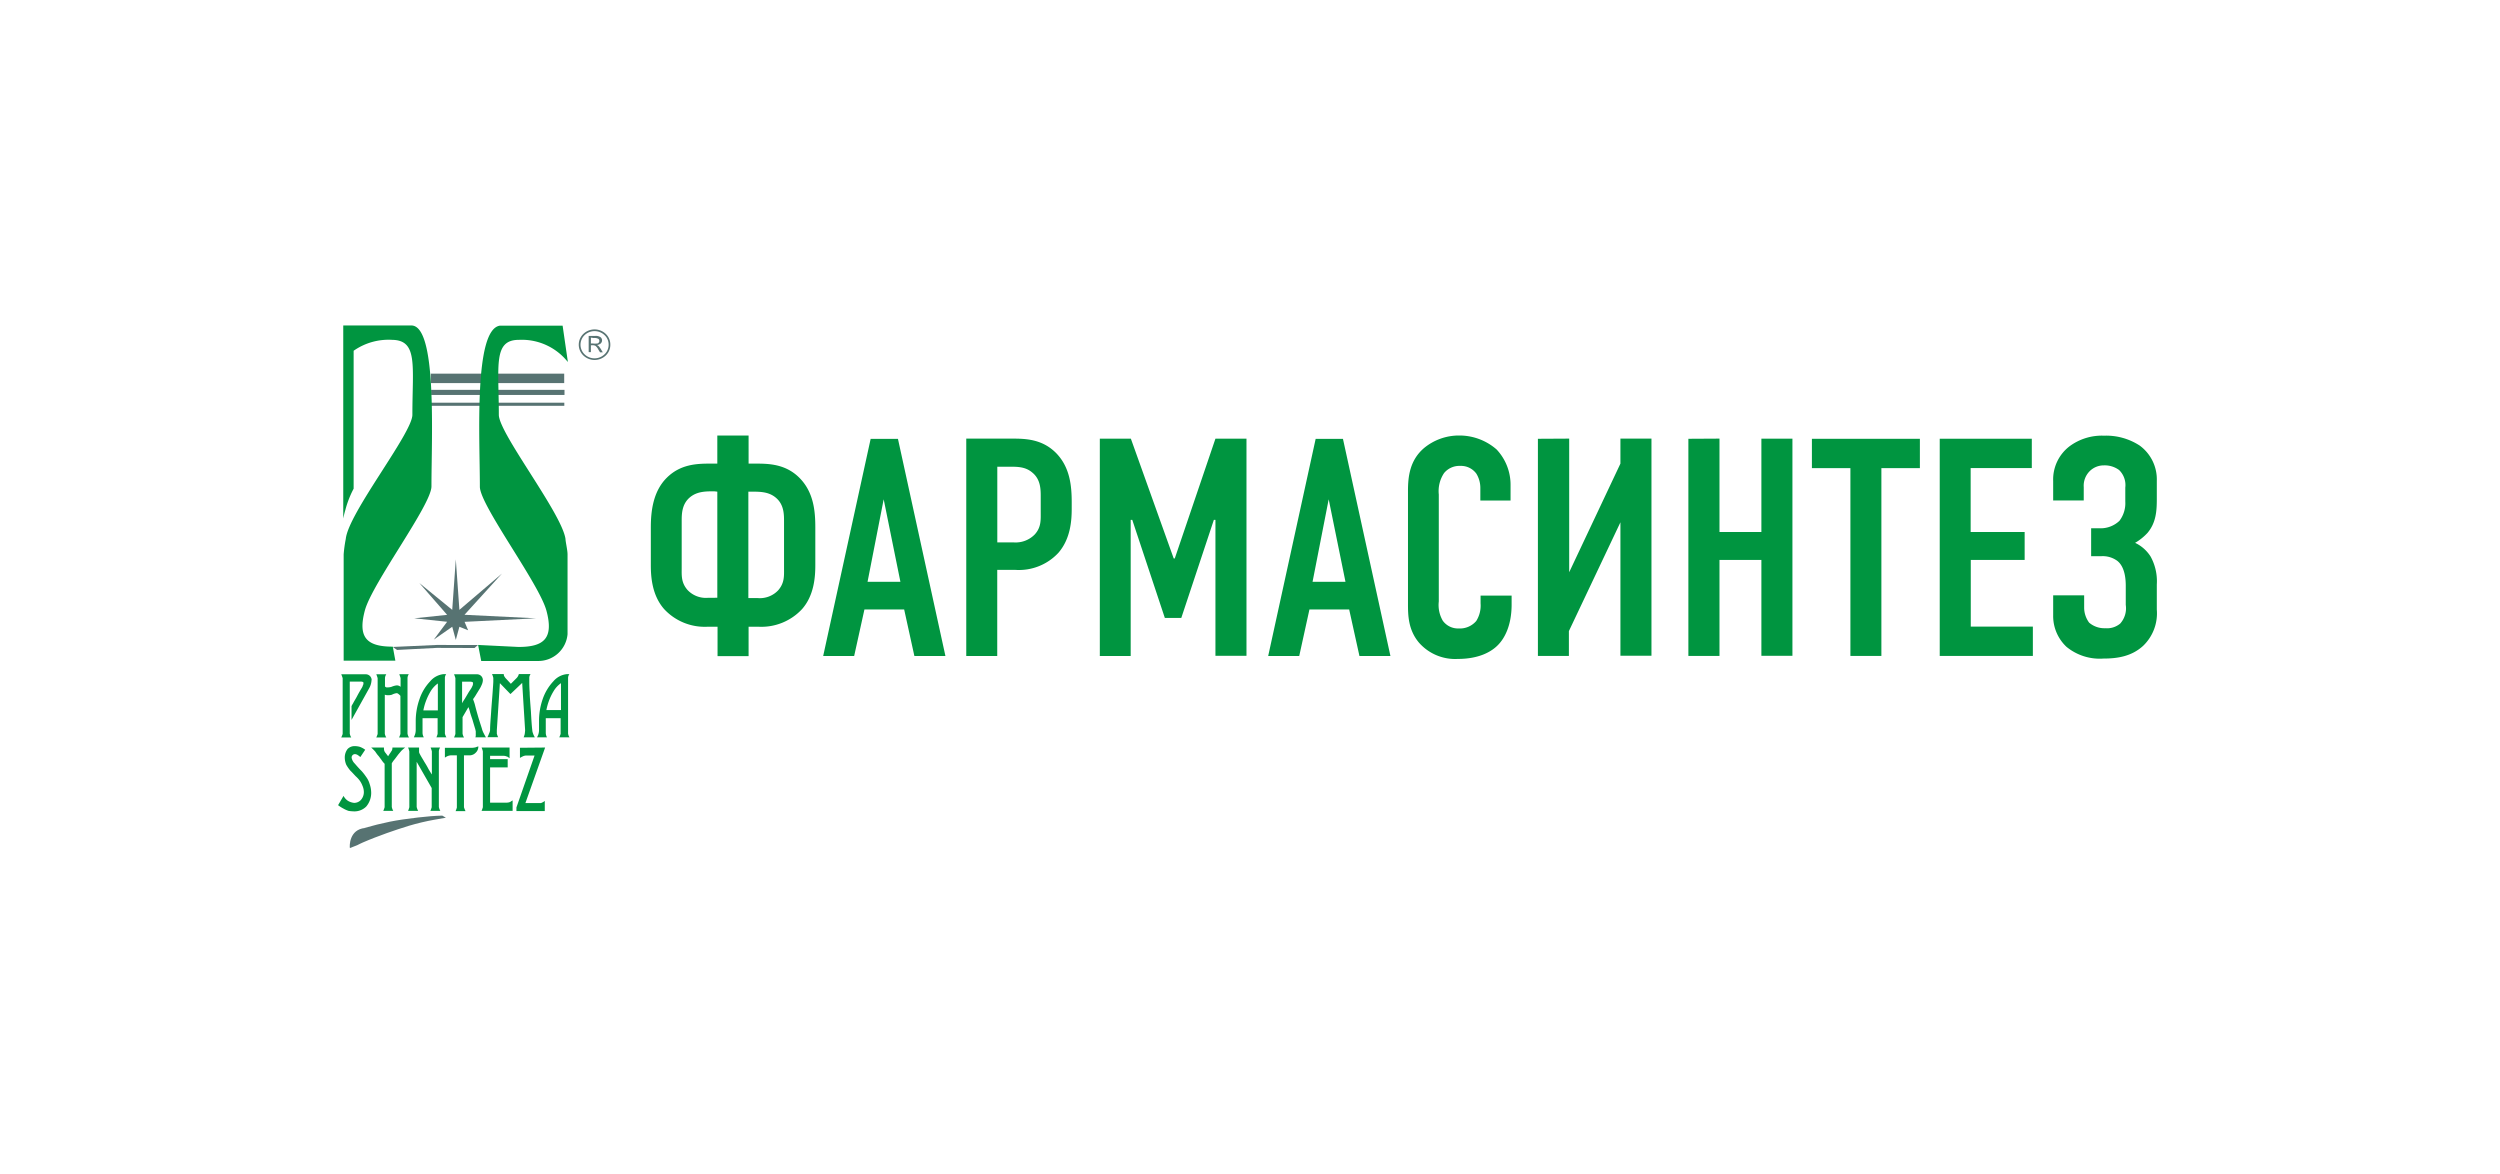 <?xml version="1.0" encoding="UTF-8"?> <svg xmlns="http://www.w3.org/2000/svg" id="Слой_1" data-name="Слой 1" viewBox="0 0 426 200"><defs><style>.cls-1{fill:#fff;}.cls-2{fill:#009540;}.cls-2,.cls-3{fill-rule:evenodd;}.cls-3{fill:#577372;}</style></defs><rect class="cls-1" width="426" height="200"></rect><path class="cls-2" d="M92.89,127.38l-3.36,9.46h2c.23,0,.48,0,.66,0a2.48,2.48,0,0,0,.64-.36v1.73H88v-.62l3.09-8.85H89.71a1.4,1.4,0,0,0-.59.13,4.62,4.62,0,0,0-.52.28v-1.73Zm-5.54,10.79H82.06a4.57,4.57,0,0,0,.22-.62c0-.15,0-.37,0-.62v-8.27c0-.26,0-.49,0-.62a3.65,3.65,0,0,0-.22-.66h4.77v1.81c-.19-.13-.37-.28-.48-.28a1.35,1.35,0,0,0-.59-.12H83.51v.57h3v1.41h-3v6h2.77a1.53,1.53,0,0,0,.66-.12s.18-.13.41-.26v1.82Zm-5.84-11a1.42,1.42,0,0,1-.45,1.09,1.44,1.44,0,0,1-1,.45h-1v8.84a3.91,3.91,0,0,0,.27.67h-1.7a3.52,3.52,0,0,0,.22-.62c0-.15,0-.37,0-.62v-8.27H76.81a1.9,1.9,0,0,0-1,.4v-1.68h4.59a3.62,3.62,0,0,0,.66-.09,4.24,4.24,0,0,1,.49-.17Zm-6.47,11h-1.7a4.57,4.57,0,0,0,.22-.62c0-.15,0-.37,0-.62v-2.65L71,129.81v7.69a2.71,2.71,0,0,0,.25.67H69.54a4.52,4.52,0,0,0,.21-.62c0-.15,0-.37,0-.62v-8.27c0-.26,0-.49,0-.62a3.66,3.66,0,0,0-.21-.66h1.87c0,.12,0,.32,0,.45s0,.25,0,.34a1.2,1.2,0,0,0,.13.32c.21.42.51.87.76,1.32.08.13.38.58.74,1.28.16.26.37.62.55.88v-3.31c0-.26,0-.49,0-.62a3.65,3.65,0,0,0-.22-.66H75a1.41,1.41,0,0,0-.22.62c0,.17,0,.44,0,.66v8.84a2.1,2.1,0,0,0,.25.67Zm-6-10.79a8,8,0,0,0-.66.57l-.52.62-.59.79a4.07,4.07,0,0,0-.51.71v7.43a2.1,2.1,0,0,0,.25.67h-1.7a4.62,4.62,0,0,0,.23-.62c0-.15,0-.37,0-.62v-6.78a3.89,3.89,0,0,1-.56-.7c-.3-.39-.48-.66-.55-.71a6.49,6.49,0,0,1-.48-.66,7.68,7.68,0,0,0-.7-.7h2.18a1.31,1.31,0,0,0,0,.21,1,1,0,0,0,.23.66l.48.62a2.8,2.8,0,0,1,.18-.3l.27-.4c.07-.13.18-.26.21-.34a1.32,1.32,0,0,0,.07-.45ZM63.25,135a3.61,3.61,0,0,1-.84,2.43,2.85,2.85,0,0,1-2,.83,7.79,7.79,0,0,1-1-.08,4.83,4.83,0,0,1-.91-.41,5.74,5.74,0,0,1-.89-.57l.93-1.58a2.17,2.17,0,0,0,.8.87,2.54,2.54,0,0,0,1,.32,1.57,1.57,0,0,0,1.11-.45A2,2,0,0,0,62,135a2.63,2.63,0,0,0-.22-1.07,4,4,0,0,0-.48-.91,5,5,0,0,0-.69-.75c-.31-.32-.61-.67-.9-.94a6.84,6.84,0,0,1-.7-1,3.2,3.2,0,0,1-.26-1.2,2.36,2.36,0,0,1,.48-1.5,1.63,1.63,0,0,1,1.21-.49,3,3,0,0,1,.9.13,3.49,3.49,0,0,1,.89.49L61.4,129a3.66,3.66,0,0,0-.41-.32,1,1,0,0,0-.42-.17.57.57,0,0,0-.65.62,1.85,1.85,0,0,0,.55,1c.38.45.79.9,1.17,1.28a9.8,9.8,0,0,1,.77,1,3.66,3.66,0,0,1,.58,1.19,4.61,4.61,0,0,1,.26,1.46Zm32.34-14v-4.59a4.38,4.38,0,0,0-1.23,1.32,9.41,9.41,0,0,0-.85,1.77,10.42,10.42,0,0,0-.41,1.5ZM97,125.64h-1.7a4,4,0,0,0,.23-.59c0-.15,0-.37,0-.62v-2.05H93v1.28c0,.45,0,.89,0,1.19a1.55,1.55,0,0,0,.21.79h-1.7a3.28,3.28,0,0,0,.24-.55,2.52,2.52,0,0,0,.1-.66v-1.65a11.28,11.28,0,0,1,.63-3.67,8.39,8.39,0,0,1,1.8-3,3.48,3.48,0,0,1,2.33-1.24h.16a1.6,1.6,0,0,0,.25,0,1.22,1.22,0,0,0-.22.58c0,.17,0,.44,0,.66V125a1.68,1.68,0,0,0,.25.66Zm-5.92,0H89.23a3.92,3.92,0,0,0,.18-.55,6.5,6.5,0,0,0,.07-.66l-.5-8.06-2,1.9-1.8-1.86-.52,8c0,.17,0,.42,0,.62a4.71,4.71,0,0,0,.22.59H83.06a6.06,6.06,0,0,0,.29-.66,1.64,1.64,0,0,0,.16-.55c0-.9.11-2,.18-3.1s.18-2.31.25-3.31.12-1.69.12-1.86,0-.49,0-.62a3,3,0,0,0-.22-.66h2a1.1,1.1,0,0,0,.07.36c.07.08.14.21.21.3l.93,1,1-1a1.49,1.49,0,0,0,.36-.66h2a1.23,1.23,0,0,0-.22.57c0,.17,0,.45,0,.71s0,.87.07,1.86c0,.62.1,1.77.21,3.27.07,1.32.14,2.37.23,3.14a1.57,1.57,0,0,0,.11.51,2.76,2.76,0,0,0,.32.7Zm-10.49-9.23c0-.08,0-.17-.07-.17a.88.88,0,0,0-.41-.08H78.74v3.67a7,7,0,0,1,.44-.72c.18-.3.4-.67.59-1s.56-.83.63-1,.11-.21.14-.3a1.34,1.34,0,0,0,.07-.36v0Zm2.22,9.23H81a.77.77,0,0,0,.07-.29c0-.09,0-.26,0-.37s0-.25,0-.34-.07-.26-.07-.36c-.14-.43-.3-1-.44-1.46,0-.08-.22-.62-.45-1.41a6.51,6.51,0,0,0-.29-.92l-1,1.71V125a1.68,1.68,0,0,0,.25.66h-1.7a4,4,0,0,0,.23-.59c0-.15,0-.37,0-.62v-8.27c0-.26,0-.49,0-.62a4.61,4.61,0,0,0-.23-.66H81.2a1,1,0,0,1,.75.25,1,1,0,0,1,.33.77,2.05,2.05,0,0,1-.15.66,6,6,0,0,1-.34.71c-.14.21-.35.58-.62,1a6.46,6.46,0,0,1-.56.84c.08.27.24.62.34,1.06.25,1,.45,1.65.52,1.91.18.62.41,1.32.63,2a3.55,3.55,0,0,0,.34.88,7.45,7.45,0,0,0,.39.7Zm-8.2-4.59v-4.59a4.49,4.49,0,0,0-1.22,1.32,10.07,10.07,0,0,0-.84,1.77,9.27,9.27,0,0,0-.41,1.5Zm1.45,4.59h-1.7a2.57,2.57,0,0,0,.21-.59c0-.15,0-.37,0-.62v-2.05H72v1.28c0,.45,0,.89,0,1.19a1.54,1.54,0,0,0,.22.79h-1.7a4.2,4.2,0,0,0,.22-.55,2.52,2.52,0,0,0,.1-.66v-1.65a11.3,11.3,0,0,1,.65-3.67,8.12,8.12,0,0,1,1.8-3,3.44,3.44,0,0,1,2.32-1.24h.15s.16,0,.27,0a1.22,1.22,0,0,0-.22.58c0,.17,0,.44,0,.66V125a2.08,2.08,0,0,0,.27.66Zm-6.4-10.76a1.37,1.37,0,0,0-.22.62c0,.17,0,.44,0,.66V125a1.68,1.68,0,0,0,.25.66H68a4,4,0,0,0,.23-.59c0-.15,0-.37,0-.62v-5.88a1.8,1.8,0,0,0-.34-.32.45.45,0,0,0-.34-.13,2.45,2.45,0,0,0-.77.26,2,2,0,0,1-.48.08c-.07,0-.22,0-.38,0a2.7,2.7,0,0,1-.35-.08V125a1.68,1.68,0,0,0,.25.66h-1.7a4,4,0,0,0,.23-.59c0-.15,0-.37,0-.62v-8.27c0-.26,0-.49,0-.62a4.61,4.61,0,0,0-.23-.66h1.7a1.37,1.37,0,0,0-.22.62c0,.17,0,.44,0,.66V117c.07,0,.17.13.25.13s.19,0,.3,0a2.5,2.5,0,0,0,.55-.09,3.27,3.27,0,0,1,.88-.25.92.92,0,0,1,.68.25v-.87c0-.26,0-.49,0-.62a4.61,4.61,0,0,0-.23-.66Zm-6.35,1a3.1,3.1,0,0,1-.41,1.41l-3,5.39v-2.35a3.3,3.3,0,0,1,.26-.47c.18-.37.45-.77.67-1.2.3-.58.62-1.11.85-1.5a1.2,1.2,0,0,0,.15-.36.68.68,0,0,0,.1-.36c0-.09,0-.22-.07-.22a.88.88,0,0,0-.41-.08H59.6V125a1.85,1.85,0,0,0,.25.66h-1.7a5.55,5.55,0,0,0,.24-.59c0-.15,0-.37,0-.62v-8.27c0-.26,0-.49,0-.62a6.2,6.2,0,0,0-.24-.66h4.11a1,1,0,0,1,1.07,1Z"></path><polygon class="cls-3" points="96.14 65.28 73.41 65.28 73.41 63.67 96.14 63.67 96.14 65.28 96.14 65.28"></polygon><polygon class="cls-3" points="73.46 67.3 96.19 67.3 96.19 66.43 73.46 66.43 73.46 67.3 73.46 67.3"></polygon><polygon class="cls-3" points="73.42 69.15 96.16 69.15 96.16 68.62 73.42 68.62 73.42 69.15 73.42 69.15"></polygon><path class="cls-2" d="M58.55,112.58l8.82,0-.44-2.39c-4.4,0-6-1.52-4.76-6.16s11.35-18,11.35-21.15c0-8.35,1-27.42-3.43-27.42H58.49V88.35c.2-.95.29-1.21.36-1.46a16.9,16.9,0,0,1,1.41-3.62l0-23.5a10.37,10.37,0,0,1,6.57-1.86c4.42.07,3.44,4.42,3.44,12.77,0,3.13-10.89,16.72-11.35,21.15a23,23,0,0,0-.36,2.63l0,18.12Z"></path><path class="cls-2" d="M96.73,61.65a10,10,0,0,0-8.29-3.74C84,57.9,85,62.33,85,70.68,85,73.82,95.7,87.4,96.36,91.83c0,.45.35,1.91.35,2.63v13.6a5,5,0,0,1-5.12,4.57H82l-.53-2.73,6.89.34c4.4,0,6-1.52,4.76-6.16s-11.35-18-11.35-21.14c0-8.36-1.06-26.83,3.43-27.45l10.67,0,.89,6.14Z"></path><polygon class="cls-3" points="79.16 105.96 79.77 107.4 78.28 106.8 77.67 109.04 77.06 106.8 73.92 108.99 76.19 105.95 70.59 105.36 76.19 104.77 71.45 99.34 77.06 103.92 77.67 95.31 78.28 103.92 85.53 97.74 79.15 104.76 91.34 105.36 79.16 105.96 79.16 105.96"></polygon><path class="cls-3" d="M62.08,141.09c1.42-.41,2.92-.78,4.38-1.08,1.3-.26,2.93-.5,4.77-.71,1.52-.18,2.93-.29,4.13-.32l.62.36c-.66.1-1.37.23-2,.35s-1.46.27-2.16.45c-1.48.35-2.89.79-4.07,1.19s-2.42.82-3.9,1.4c-.68.28-1.44.56-2,.82-.31.15-.72.32-1,.48l-1.23.48c-.07-.34-.13-3.15,2.57-3.42Z"></path><polygon class="cls-3" points="66.93 110.24 67.66 110.75 74.43 110.4 80.86 110.42 81.44 109.91 74.43 109.9 66.93 110.24 66.93 110.24"></polygon><path class="cls-3" d="M104,58.73a2.5,2.5,0,0,1-.78,1.85,2.77,2.77,0,0,1-3.81,0,2.55,2.55,0,0,1,0-3.69,2.77,2.77,0,0,1,3.81,0,2.5,2.5,0,0,1,.78,1.84Zm-.29,0a2.2,2.2,0,0,0-.7-1.63,2.47,2.47,0,0,0-3.39,0,2.27,2.27,0,0,0,0,3.28,2.44,2.44,0,0,0,3.38,0,2.2,2.2,0,0,0,.71-1.64Zm-3.4-1.49h1.13a1.44,1.44,0,0,1,.88.21.69.69,0,0,1,.27.55.73.73,0,0,1-.28.57,1.24,1.24,0,0,1-.59.22,1.17,1.17,0,0,1,.24.14,1.49,1.49,0,0,1,.23.27,2.92,2.92,0,0,1,.23.34l.3.5h-.47l-.28-.45a2,2,0,0,0-.49-.65,1.05,1.05,0,0,0-.55-.11h-.24V60h-.38v-2.8Zm.38.29v1H101a4.3,4.3,0,0,0,.8,0,.46.46,0,0,0,.24-.17.43.43,0,0,0,.09-.26.47.47,0,0,0-.15-.35,1.36,1.36,0,0,0-.8-.15Z"></path><path class="cls-2" d="M127.52,74.21h-5.29V79H121c-2.27,0-5.07.1-7.4,2.43s-2.7,5.71-2.7,8.46v6.4c0,2.06.22,5.18,2.28,7.51a9.42,9.42,0,0,0,7.29,3h1.8v5h5.29v-5h1.8a9.44,9.44,0,0,0,7.3-3c2.06-2.33,2.27-5.45,2.27-7.51v-6.4c0-2.75-.26-6-2.7-8.46-2.32-2.33-5.13-2.43-7.4-2.43h-1.27V74.21Zm0,9.57h.53c1.43,0,2.91,0,4.12,1,1.49,1.22,1.43,3,1.43,4.28v7.73c0,1.32.11,2.53-1,3.8a4.31,4.31,0,0,1-3.54,1.32h-1.54V83.78Zm-5.29,0v18.08H120.7a4.29,4.29,0,0,1-3.54-1.32c-1.11-1.27-1-2.48-1-3.8V89c0-1.26-.05-3.06,1.43-4.28,1.22-1,2.7-1,4.12-1Zm38.87,28-8.09-37h-4.65l-8.09,37h5.28l1.75-7.93h6.77l1.74,7.93Zm-7.67-12.64h-5.6l2.75-14.06,2.85,14.06Zm11.22,12.64h5.28V97.11h3.12a9.17,9.17,0,0,0,7.3-2.91c2.06-2.38,2.27-5.45,2.27-7.51V85.63c0-2.75-.26-6-2.69-8.46-2.33-2.33-5.13-2.43-7.41-2.43h-7.87v37Zm5.28-32.25h1.85c1.43,0,2.91-.06,4.13,1,1.48,1.21,1.43,3,1.43,4.28v2.43c0,1.33.1,2.59-1,3.81a4.55,4.55,0,0,1-3.54,1.38h-2.86V79.5Zm17.45,32.25h5.29V88.59h.27l5.55,16.71h2.8l5.55-16.71h.27v23.16h5.29v-37h-5.29l-6.93,20.41H200l-7.3-20.41h-5.29v37Zm49.55,0-8.09-37h-4.65l-8.09,37h5.29l1.74-7.93h6.77l1.75,7.93Zm-7.66-12.64h-5.61l2.75-14.06,2.86,14.06Zm23-13.85h5.13V82.72a8.79,8.79,0,0,0-2.38-6.13,9.62,9.62,0,0,0-6.4-2.38,9.32,9.32,0,0,0-6,2.17c-2.38,2.06-2.7,4.81-2.7,7.24v19.2c0,1.9,0,4.44,1.85,6.66a8.2,8.2,0,0,0,6.66,2.8c3.65,0,5.82-1.27,6.93-2.48.95-1,2.22-3.12,2.22-6.77v-1.54h-5.29v1.33a4.93,4.93,0,0,1-.74,3,3.67,3.67,0,0,1-3,1.27,3.2,3.2,0,0,1-2.7-1.32,5.32,5.32,0,0,1-.68-3.28V84.26a5.53,5.53,0,0,1,.9-3.65,3.37,3.37,0,0,1,2.75-1.22,3.23,3.23,0,0,1,2.75,1.32,4.64,4.64,0,0,1,.68,2.43v2.12Zm9.79-10.52v37h5.28v-4.23L276.12,89v22.74h5.29v-37h-5.29V79l-8.73,18.51V74.74Zm25.64,0v37H293V95.41h7.14v16.34h5.29v-37h-5.29V90.65H293V74.74Zm21.05,0v5h6.56v32h5.28v-32h6.56v-5Zm21.73,37H346.4v-5H335.82V95.41H345V90.65h-9.2V79.76h10.42v-5H330.53v37Zm19.31-26.49h5.28V83a3.5,3.5,0,0,1,1-2.7,3.4,3.4,0,0,1,2.43-1,4.12,4.12,0,0,1,2.59.79,3.57,3.57,0,0,1,1.06,3v2.38a4.94,4.94,0,0,1-1,3.28,4.65,4.65,0,0,1-3.39,1.27h-1.43v4.76H358a4.19,4.19,0,0,1,2.8.8c1.32,1.05,1.43,3.22,1.43,4.23v3.27a3.9,3.9,0,0,1-.95,3.18,3.51,3.51,0,0,1-2.54.79,4,4,0,0,1-2.75-.95,4.31,4.31,0,0,1-.85-2.54v-2.12h-5.28v3.44a7.21,7.21,0,0,0,2.27,5.34,8.93,8.93,0,0,0,6.29,2c2.38,0,4.81-.37,6.77-2.17a7.67,7.67,0,0,0,2.33-6.18V99.59a8.71,8.71,0,0,0-1.06-4.76,6.3,6.3,0,0,0-2.64-2.33,9,9,0,0,0,2.11-1.69c1.48-1.74,1.59-3.81,1.59-5.76V81.93a7.14,7.14,0,0,0-2.91-6,10.44,10.44,0,0,0-6.08-1.69,9.25,9.25,0,0,0-5.87,1.8,7.12,7.12,0,0,0-2.8,5.92v3.33Z"></path></svg> 